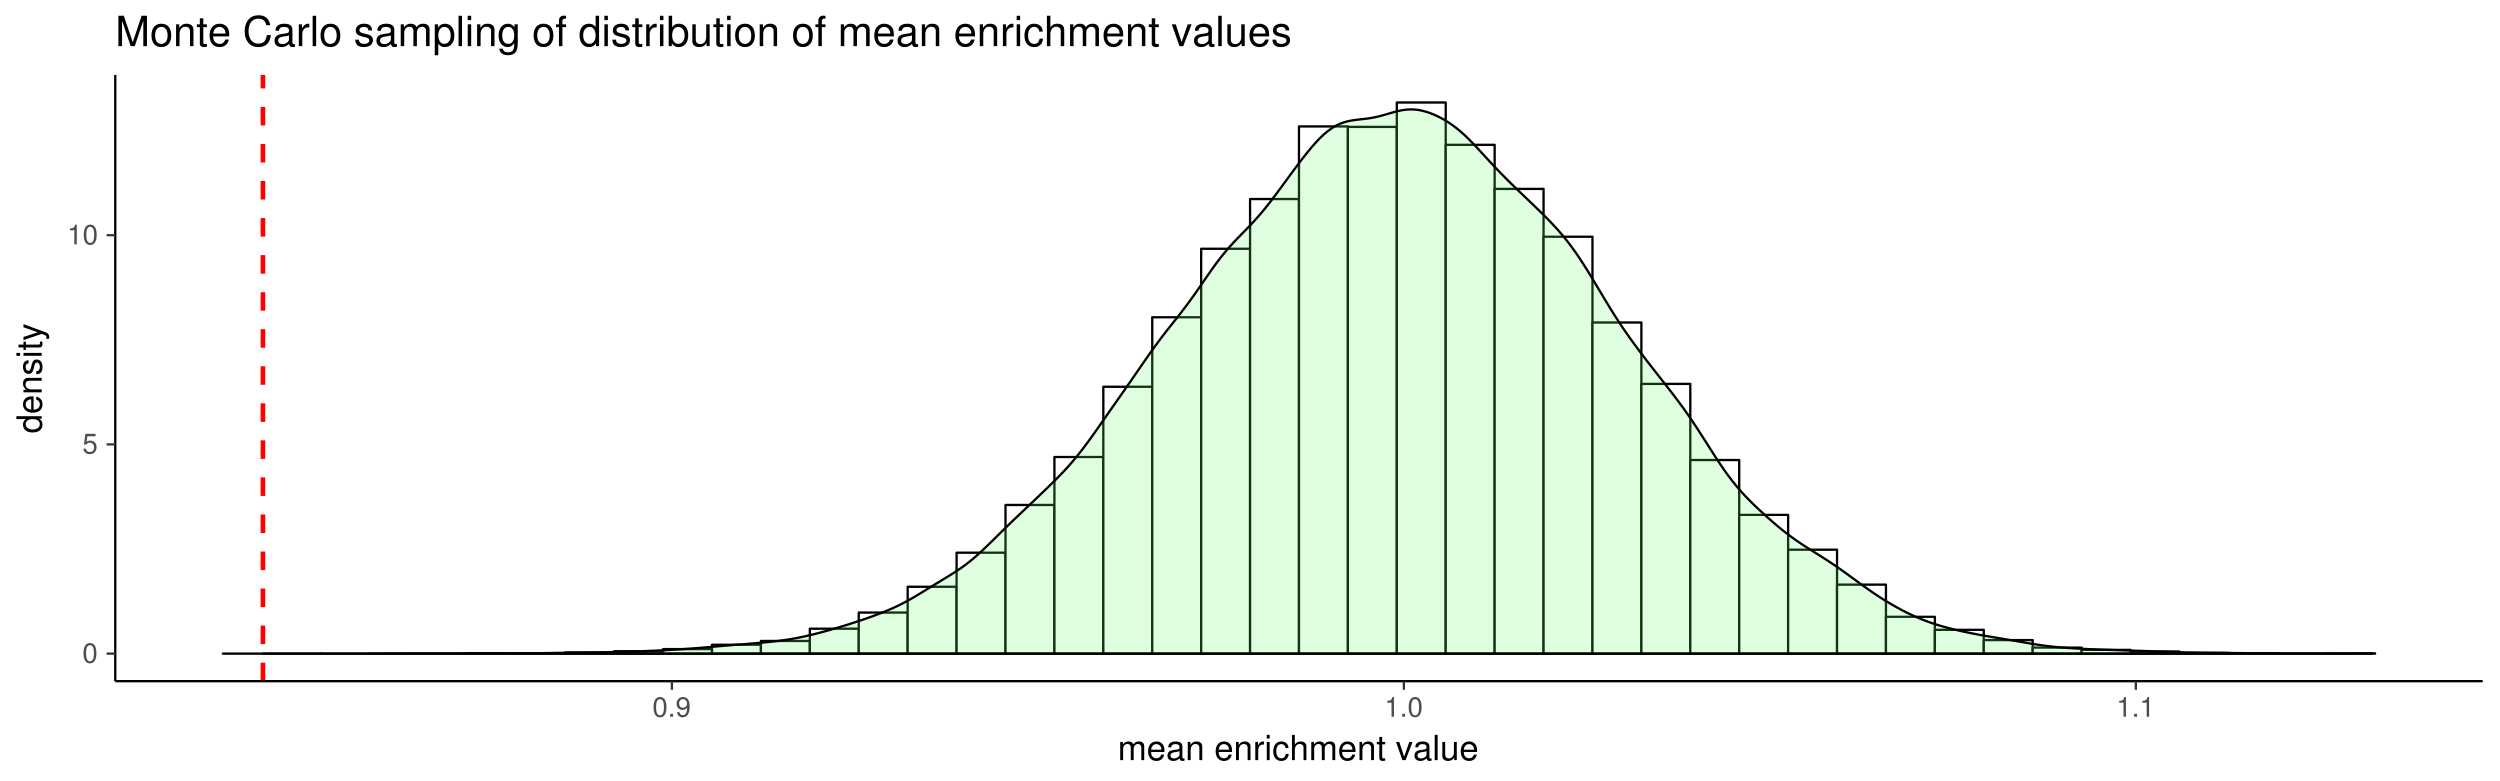 <?xml version="1.0" encoding="UTF-8"?>
<svg xmlns="http://www.w3.org/2000/svg" xmlns:xlink="http://www.w3.org/1999/xlink" width="1152pt" height="360pt" viewBox="0 0 1152 360" version="1.1">
<defs>
<g>
<symbol overflow="visible" id="glyph0-0">
<path style="stroke:none;" d=""/>
</symbol>
<symbol overflow="visible" id="glyph0-1">
<path style="stroke:none;" d="M 3.516 -9.078 C 2.672 -9.078 1.906 -8.703 1.438 -8.078 C 0.844 -7.281 0.547 -6.062 0.547 -4.391 C 0.547 -1.328 1.578 0.297 3.516 0.297 C 5.438 0.297 6.484 -1.328 6.484 -4.312 C 6.484 -6.078 6.203 -7.25 5.609 -8.078 C 5.125 -8.719 4.375 -9.078 3.516 -9.078 Z M 3.516 -8.078 C 4.734 -8.078 5.344 -6.844 5.344 -4.422 C 5.344 -1.844 4.75 -0.641 3.5 -0.641 C 2.297 -0.641 1.703 -1.891 1.703 -4.375 C 1.703 -6.859 2.297 -8.078 3.516 -8.078 Z M 3.516 -8.078 "/>
</symbol>
<symbol overflow="visible" id="glyph0-2">
<path style="stroke:none;" d="M 6.094 -9.078 L 1.406 -9.078 L 0.734 -4.141 L 1.766 -4.141 C 2.297 -4.766 2.719 -4.984 3.422 -4.984 C 4.641 -4.984 5.406 -4.141 5.406 -2.797 C 5.406 -1.5 4.656 -0.703 3.422 -0.703 C 2.438 -0.703 1.844 -1.203 1.578 -2.234 L 0.453 -2.234 C 0.594 -1.484 0.734 -1.125 1 -0.797 C 1.516 -0.109 2.438 0.297 3.453 0.297 C 5.281 0.297 6.562 -1.031 6.562 -2.953 C 6.562 -4.75 5.375 -5.969 3.641 -5.969 C 3 -5.969 2.484 -5.812 1.953 -5.422 L 2.312 -7.953 L 6.094 -7.953 Z M 6.094 -9.078 "/>
</symbol>
<symbol overflow="visible" id="glyph0-3">
<path style="stroke:none;" d="M 3.312 -6.469 L 3.312 0 L 4.438 0 L 4.438 -9.078 L 3.703 -9.078 C 3.297 -7.672 3.047 -7.484 1.312 -7.266 L 1.312 -6.469 Z M 3.312 -6.469 "/>
</symbol>
<symbol overflow="visible" id="glyph0-4">
<path style="stroke:none;" d="M 2.438 -1.328 L 1.109 -1.328 L 1.109 0 L 2.438 0 Z M 2.438 -1.328 "/>
</symbol>
<symbol overflow="visible" id="glyph0-5">
<path style="stroke:none;" d="M 0.672 -2.078 C 0.891 -0.594 1.875 0.297 3.25 0.297 C 4.25 0.297 5.156 -0.188 5.688 -1 C 6.25 -1.875 6.516 -3 6.516 -4.641 C 6.516 -6.172 6.281 -7.141 5.75 -7.953 C 5.25 -8.672 4.453 -9.078 3.453 -9.078 C 1.734 -9.078 0.484 -7.797 0.484 -6.016 C 0.484 -4.328 1.641 -3.141 3.281 -3.141 C 4.141 -3.141 4.766 -3.438 5.344 -4.141 C 5.344 -1.938 4.625 -0.703 3.328 -0.703 C 2.531 -0.703 1.984 -1.203 1.797 -2.078 Z M 3.438 -8.094 C 4.484 -8.094 5.281 -7.219 5.281 -6.047 C 5.281 -4.922 4.5 -4.141 3.406 -4.141 C 2.312 -4.141 1.641 -4.891 1.641 -6.109 C 1.641 -7.25 2.406 -8.094 3.438 -8.094 Z M 3.438 -8.094 "/>
</symbol>
<symbol overflow="visible" id="glyph1-0">
<path style="stroke:none;" d=""/>
</symbol>
<symbol overflow="visible" id="glyph1-1">
<path style="stroke:none;" d="M 1.125 -8.391 L 1.125 0 L 2.469 0 L 2.469 -5.266 C 2.469 -6.484 3.344 -7.453 4.438 -7.453 C 5.422 -7.453 5.984 -6.844 5.984 -5.781 L 5.984 0 L 7.328 0 L 7.328 -5.266 C 7.328 -6.484 8.203 -7.453 9.297 -7.453 C 10.266 -7.453 10.844 -6.828 10.844 -5.781 L 10.844 0 L 12.188 0 L 12.188 -6.281 C 12.188 -7.797 11.328 -8.625 9.766 -8.625 C 8.641 -8.625 7.969 -8.281 7.188 -7.344 C 6.688 -8.234 6.016 -8.625 4.922 -8.625 C 3.812 -8.625 3.078 -8.203 2.359 -7.203 L 2.359 -8.391 Z M 1.125 -8.391 "/>
</symbol>
<symbol overflow="visible" id="glyph1-2">
<path style="stroke:none;" d="M 8.203 -3.75 C 8.203 -5.031 8.109 -5.797 7.875 -6.422 C 7.328 -7.797 6.047 -8.625 4.484 -8.625 C 2.141 -8.625 0.641 -6.828 0.641 -4.078 C 0.641 -1.328 2.094 0.375 4.453 0.375 C 6.375 0.375 7.703 -0.719 8.031 -2.547 L 6.688 -2.547 C 6.312 -1.438 5.562 -0.859 4.5 -0.859 C 3.641 -0.859 2.922 -1.25 2.484 -1.953 C 2.156 -2.438 2.047 -2.906 2.031 -3.75 Z M 2.062 -4.828 C 2.172 -6.391 3.125 -7.391 4.469 -7.391 C 5.781 -7.391 6.781 -6.297 6.781 -4.922 C 6.781 -4.891 6.781 -4.859 6.766 -4.828 Z M 2.062 -4.828 "/>
</symbol>
<symbol overflow="visible" id="glyph1-3">
<path style="stroke:none;" d="M 8.562 -0.781 C 8.422 -0.75 8.359 -0.75 8.266 -0.75 C 7.812 -0.75 7.547 -0.984 7.547 -1.406 L 7.547 -6.344 C 7.547 -7.828 6.469 -8.625 4.406 -8.625 C 3.188 -8.625 2.172 -8.266 1.609 -7.641 C 1.234 -7.219 1.078 -6.734 1.047 -5.906 L 2.391 -5.906 C 2.5 -6.922 3.109 -7.391 4.359 -7.391 C 5.547 -7.391 6.219 -6.938 6.219 -6.141 L 6.219 -5.797 C 6.219 -5.234 5.891 -4.984 4.828 -4.859 C 2.938 -4.625 2.656 -4.562 2.141 -4.359 C 1.172 -3.953 0.672 -3.203 0.672 -2.109 C 0.672 -0.594 1.734 0.375 3.422 0.375 C 4.484 0.375 5.328 0 6.266 -0.859 C 6.375 -0.016 6.781 0.375 7.641 0.375 C 7.922 0.375 8.125 0.344 8.562 0.219 Z M 6.219 -2.641 C 6.219 -2.188 6.094 -1.922 5.703 -1.547 C 5.156 -1.062 4.5 -0.797 3.719 -0.797 C 2.672 -0.797 2.062 -1.297 2.062 -2.141 C 2.062 -3.031 2.656 -3.469 4.078 -3.688 C 5.484 -3.875 5.781 -3.938 6.219 -4.141 Z M 6.219 -2.641 "/>
</symbol>
<symbol overflow="visible" id="glyph1-4">
<path style="stroke:none;" d="M 1.125 -8.391 L 1.125 0 L 2.469 0 L 2.469 -4.625 C 2.469 -6.344 3.359 -7.453 4.734 -7.453 C 5.797 -7.453 6.469 -6.812 6.469 -5.812 L 6.469 0 L 7.797 0 L 7.797 -6.344 C 7.797 -7.734 6.75 -8.625 5.141 -8.625 C 3.891 -8.625 3.094 -8.141 2.359 -6.969 L 2.359 -8.391 Z M 1.125 -8.391 "/>
</symbol>
<symbol overflow="visible" id="glyph1-5">
<path style="stroke:none;" d=""/>
</symbol>
<symbol overflow="visible" id="glyph1-6">
<path style="stroke:none;" d="M 1.109 -8.391 L 1.109 0 L 2.453 0 L 2.453 -4.359 C 2.453 -5.547 2.75 -6.344 3.391 -6.797 C 3.812 -7.109 4.203 -7.203 5.141 -7.219 L 5.141 -8.578 C 4.906 -8.609 4.797 -8.625 4.625 -8.625 C 3.766 -8.625 3.109 -8.109 2.344 -6.859 L 2.344 -8.391 Z M 1.109 -8.391 "/>
</symbol>
<symbol overflow="visible" id="glyph1-7">
<path style="stroke:none;" d="M 2.406 -8.391 L 1.078 -8.391 L 1.078 0 L 2.406 0 Z M 2.406 -11.656 L 1.062 -11.656 L 1.062 -9.984 L 2.406 -9.984 Z M 2.406 -11.656 "/>
</symbol>
<symbol overflow="visible" id="glyph1-8">
<path style="stroke:none;" d="M 7.531 -5.562 C 7.469 -6.391 7.297 -6.906 6.969 -7.375 C 6.406 -8.156 5.391 -8.625 4.219 -8.625 C 1.969 -8.625 0.5 -6.828 0.5 -4.047 C 0.5 -1.344 1.938 0.375 4.203 0.375 C 6.203 0.375 7.469 -0.828 7.625 -2.875 L 6.281 -2.875 C 6.062 -1.531 5.375 -0.859 4.234 -0.859 C 2.766 -0.859 1.891 -2.062 1.891 -4.047 C 1.891 -6.141 2.75 -7.391 4.203 -7.391 C 5.328 -7.391 6.031 -6.734 6.188 -5.562 Z M 7.531 -5.562 "/>
</symbol>
<symbol overflow="visible" id="glyph1-9">
<path style="stroke:none;" d="M 1.125 -11.656 L 1.125 0 L 2.453 0 L 2.453 -4.625 C 2.453 -6.344 3.344 -7.453 4.719 -7.453 C 5.156 -7.453 5.578 -7.312 5.906 -7.078 C 6.281 -6.797 6.453 -6.406 6.453 -5.812 L 6.453 0 L 7.781 0 L 7.781 -6.344 C 7.781 -7.75 6.766 -8.625 5.141 -8.625 C 3.953 -8.625 3.234 -8.25 2.453 -7.234 L 2.453 -11.656 Z M 1.125 -11.656 "/>
</symbol>
<symbol overflow="visible" id="glyph1-10">
<path style="stroke:none;" d="M 4.062 -8.391 L 2.688 -8.391 L 2.688 -10.688 L 1.359 -10.688 L 1.359 -8.391 L 0.219 -8.391 L 0.219 -7.297 L 1.359 -7.297 L 1.359 -0.953 C 1.359 -0.109 1.938 0.375 2.969 0.375 C 3.297 0.375 3.609 0.344 4.062 0.25 L 4.062 -0.859 C 3.891 -0.812 3.688 -0.797 3.422 -0.797 C 2.844 -0.797 2.688 -0.953 2.688 -1.547 L 2.688 -7.297 L 4.062 -7.297 Z M 4.062 -8.391 "/>
</symbol>
<symbol overflow="visible" id="glyph1-11">
<path style="stroke:none;" d="M 4.562 0 L 7.781 -8.391 L 6.266 -8.391 L 3.906 -1.578 L 1.656 -8.391 L 0.156 -8.391 L 3.109 0 Z M 4.562 0 "/>
</symbol>
<symbol overflow="visible" id="glyph1-12">
<path style="stroke:none;" d="M 2.438 -11.656 L 1.094 -11.656 L 1.094 0 L 2.438 0 Z M 2.438 -11.656 "/>
</symbol>
<symbol overflow="visible" id="glyph1-13">
<path style="stroke:none;" d="M 7.719 0 L 7.719 -8.391 L 6.391 -8.391 L 6.391 -3.625 C 6.391 -1.922 5.484 -0.797 4.094 -0.797 C 3.047 -0.797 2.375 -1.438 2.375 -2.453 L 2.375 -8.391 L 1.047 -8.391 L 1.047 -1.922 C 1.047 -0.531 2.078 0.375 3.719 0.375 C 4.938 0.375 5.734 -0.062 6.516 -1.172 L 6.516 0 Z M 7.719 0 "/>
</symbol>
<symbol overflow="visible" id="glyph2-0">
<path style="stroke:none;" d=""/>
</symbol>
<symbol overflow="visible" id="glyph2-1">
<path style="stroke:none;" d="M -11.656 -7.922 L -11.656 -6.594 L -7.328 -6.594 C -8.172 -6.031 -8.625 -5.141 -8.625 -4.016 C -8.625 -1.844 -6.875 -0.422 -4.203 -0.422 C -1.375 -0.422 0.375 -1.812 0.375 -4.062 C 0.375 -5.219 -0.062 -6.016 -1.109 -6.734 L 0 -6.734 L 0 -7.922 Z M -7.375 -4.234 C -7.375 -5.688 -6.094 -6.594 -4.094 -6.594 C -2.156 -6.594 -0.875 -5.656 -0.875 -4.25 C -0.875 -2.781 -2.172 -1.812 -4.125 -1.812 C -6.078 -1.812 -7.375 -2.781 -7.375 -4.234 Z M -7.375 -4.234 "/>
</symbol>
<symbol overflow="visible" id="glyph2-2">
<path style="stroke:none;" d="M -3.75 -8.203 C -5.031 -8.203 -5.797 -8.109 -6.422 -7.875 C -7.797 -7.328 -8.625 -6.047 -8.625 -4.484 C -8.625 -2.141 -6.828 -0.641 -4.078 -0.641 C -1.328 -0.641 0.375 -2.094 0.375 -4.453 C 0.375 -6.375 -0.719 -7.703 -2.547 -8.031 L -2.547 -6.688 C -1.438 -6.312 -0.859 -5.562 -0.859 -4.5 C -0.859 -3.641 -1.25 -2.922 -1.953 -2.484 C -2.438 -2.156 -2.906 -2.047 -3.75 -2.031 Z M -4.828 -2.062 C -6.391 -2.172 -7.391 -3.125 -7.391 -4.469 C -7.391 -5.781 -6.297 -6.781 -4.922 -6.781 C -4.891 -6.781 -4.859 -6.781 -4.828 -6.766 Z M -4.828 -2.062 "/>
</symbol>
<symbol overflow="visible" id="glyph2-3">
<path style="stroke:none;" d="M -8.391 -1.125 L 0 -1.125 L 0 -2.469 L -4.625 -2.469 C -6.344 -2.469 -7.453 -3.359 -7.453 -4.734 C -7.453 -5.797 -6.812 -6.469 -5.812 -6.469 L 0 -6.469 L 0 -7.797 L -6.344 -7.797 C -7.734 -7.797 -8.625 -6.75 -8.625 -5.141 C -8.625 -3.891 -8.141 -3.094 -6.969 -2.359 L -8.391 -2.359 Z M -8.391 -1.125 "/>
</symbol>
<symbol overflow="visible" id="glyph2-4">
<path style="stroke:none;" d="M -6.047 -7.016 C -7.703 -6.984 -8.625 -5.906 -8.625 -3.969 C -8.625 -2.016 -7.609 -0.75 -6.062 -0.75 C -4.75 -0.75 -4.125 -1.422 -3.641 -3.406 L -3.344 -4.656 C -3.125 -5.578 -2.781 -5.953 -2.172 -5.953 C -1.391 -5.953 -0.859 -5.172 -0.859 -4 C -0.859 -3.281 -1.078 -2.672 -1.422 -2.344 C -1.656 -2.125 -1.906 -2.031 -2.5 -1.953 L -2.5 -0.547 C -0.562 -0.609 0.375 -1.703 0.375 -3.891 C 0.375 -6 -0.672 -7.344 -2.281 -7.344 C -3.531 -7.344 -4.219 -6.641 -4.625 -4.969 L -4.922 -3.703 C -5.188 -2.609 -5.531 -2.141 -6.125 -2.141 C -6.891 -2.141 -7.391 -2.828 -7.391 -3.922 C -7.391 -4.984 -6.922 -5.562 -6.047 -5.594 Z M -6.047 -7.016 "/>
</symbol>
<symbol overflow="visible" id="glyph2-5">
<path style="stroke:none;" d="M -8.391 -2.406 L -8.391 -1.078 L 0 -1.078 L 0 -2.406 Z M -11.656 -2.406 L -11.656 -1.062 L -9.984 -1.062 L -9.984 -2.406 Z M -11.656 -2.406 "/>
</symbol>
<symbol overflow="visible" id="glyph2-6">
<path style="stroke:none;" d="M -8.391 -4.062 L -8.391 -2.688 L -10.688 -2.688 L -10.688 -1.359 L -8.391 -1.359 L -8.391 -0.219 L -7.297 -0.219 L -7.297 -1.359 L -0.953 -1.359 C -0.109 -1.359 0.375 -1.938 0.375 -2.969 C 0.375 -3.297 0.344 -3.609 0.25 -4.062 L -0.859 -4.062 C -0.812 -3.891 -0.797 -3.688 -0.797 -3.422 C -0.797 -2.844 -0.953 -2.688 -1.547 -2.688 L -7.297 -2.688 L -7.297 -4.062 Z M -8.391 -4.062 "/>
</symbol>
<symbol overflow="visible" id="glyph2-7">
<path style="stroke:none;" d="M -8.391 -6.203 L -1.859 -3.891 L -8.391 -1.75 L -8.391 -0.312 L 0.031 -3.156 L 1.359 -2.641 C 1.953 -2.438 2.172 -2.125 2.172 -1.562 C 2.172 -1.375 2.141 -1.156 2.078 -0.859 L 3.281 -0.859 C 3.422 -1.141 3.484 -1.406 3.484 -1.766 C 3.484 -2.188 3.344 -2.656 3.094 -3.016 C 2.781 -3.422 2.438 -3.656 1.766 -3.922 L -8.391 -7.641 Z M -8.391 -6.203 "/>
</symbol>
<symbol overflow="visible" id="glyph3-0">
<path style="stroke:none;" d=""/>
</symbol>
<symbol overflow="visible" id="glyph3-1">
<path style="stroke:none;" d="M 8.984 0 L 12.922 -11.734 L 12.922 0 L 14.609 0 L 14.609 -14 L 12.141 -14 L 8.062 -1.812 L 3.922 -14 L 1.438 -14 L 1.438 0 L 3.125 0 L 3.125 -11.734 L 7.109 0 Z M 8.984 0 "/>
</symbol>
<symbol overflow="visible" id="glyph3-2">
<path style="stroke:none;" d="M 5.219 -10.344 C 2.406 -10.344 0.688 -8.328 0.688 -4.953 C 0.688 -1.578 2.375 0.438 5.25 0.438 C 8.062 0.438 9.797 -1.578 9.797 -4.875 C 9.797 -8.359 8.125 -10.344 5.219 -10.344 Z M 5.25 -8.875 C 7.047 -8.875 8.125 -7.391 8.125 -4.891 C 8.125 -2.531 7.016 -1.031 5.25 -1.031 C 3.453 -1.031 2.359 -2.516 2.359 -4.953 C 2.359 -7.375 3.453 -8.875 5.25 -8.875 Z M 5.25 -8.875 "/>
</symbol>
<symbol overflow="visible" id="glyph3-3">
<path style="stroke:none;" d="M 1.344 -10.062 L 1.344 0 L 2.953 0 L 2.953 -5.547 C 2.953 -7.609 4.031 -8.953 5.688 -8.953 C 6.953 -8.953 7.766 -8.188 7.766 -6.969 L 7.766 0 L 9.359 0 L 9.359 -7.609 C 9.359 -9.281 8.109 -10.344 6.172 -10.344 C 4.672 -10.344 3.703 -9.781 2.828 -8.375 L 2.828 -10.062 Z M 1.344 -10.062 "/>
</symbol>
<symbol overflow="visible" id="glyph3-4">
<path style="stroke:none;" d="M 4.875 -10.062 L 3.219 -10.062 L 3.219 -12.828 L 1.625 -12.828 L 1.625 -10.062 L 0.266 -10.062 L 0.266 -8.75 L 1.625 -8.75 L 1.625 -1.156 C 1.625 -0.141 2.328 0.438 3.578 0.438 C 3.953 0.438 4.344 0.406 4.875 0.312 L 4.875 -1.031 C 4.672 -0.984 4.422 -0.953 4.109 -0.953 C 3.422 -0.953 3.219 -1.156 3.219 -1.859 L 3.219 -8.75 L 4.875 -8.75 Z M 4.875 -10.062 "/>
</symbol>
<symbol overflow="visible" id="glyph3-5">
<path style="stroke:none;" d="M 9.844 -4.5 C 9.844 -6.031 9.734 -6.953 9.453 -7.703 C 8.797 -9.359 7.266 -10.344 5.375 -10.344 C 2.578 -10.344 0.766 -8.203 0.766 -4.891 C 0.766 -1.594 2.516 0.438 5.344 0.438 C 7.641 0.438 9.234 -0.859 9.641 -3.047 L 8.031 -3.047 C 7.578 -1.734 6.688 -1.031 5.391 -1.031 C 4.375 -1.031 3.516 -1.5 2.969 -2.344 C 2.594 -2.922 2.453 -3.5 2.438 -4.5 Z M 2.484 -5.797 C 2.609 -7.656 3.75 -8.875 5.359 -8.875 C 6.938 -8.875 8.141 -7.562 8.141 -5.922 C 8.141 -5.875 8.141 -5.844 8.125 -5.797 Z M 2.484 -5.797 "/>
</symbol>
<symbol overflow="visible" id="glyph3-6">
<path style="stroke:none;" d=""/>
</symbol>
<symbol overflow="visible" id="glyph3-7">
<path style="stroke:none;" d="M 12.719 -9.656 C 12.156 -12.734 10.391 -14.234 7.312 -14.234 C 5.438 -14.234 3.922 -13.641 2.875 -12.484 C 1.609 -11.094 0.922 -9.109 0.922 -6.844 C 0.922 -4.531 1.625 -2.547 2.953 -1.188 C 4.031 -0.078 5.422 0.438 7.234 0.438 C 10.656 0.438 12.578 -1.406 13 -5.109 L 11.156 -5.109 C 11 -4.141 10.812 -3.5 10.516 -2.938 C 9.953 -1.781 8.75 -1.141 7.266 -1.141 C 4.469 -1.141 2.703 -3.359 2.703 -6.859 C 2.703 -10.453 4.391 -12.656 7.109 -12.656 C 8.234 -12.656 9.297 -12.312 9.875 -11.766 C 10.391 -11.297 10.672 -10.703 10.891 -9.656 Z M 12.719 -9.656 "/>
</symbol>
<symbol overflow="visible" id="glyph3-8">
<path style="stroke:none;" d="M 10.281 -0.938 C 10.094 -0.906 10.031 -0.906 9.922 -0.906 C 9.375 -0.906 9.062 -1.188 9.062 -1.688 L 9.062 -7.609 C 9.062 -9.391 7.766 -10.344 5.281 -10.344 C 3.828 -10.344 2.609 -9.922 1.938 -9.172 C 1.484 -8.656 1.281 -8.078 1.25 -7.094 L 2.859 -7.094 C 3 -8.312 3.719 -8.875 5.219 -8.875 C 6.656 -8.875 7.469 -8.328 7.469 -7.375 L 7.469 -6.953 C 7.469 -6.281 7.062 -5.984 5.797 -5.844 C 3.531 -5.547 3.188 -5.469 2.578 -5.219 C 1.406 -4.75 0.812 -3.844 0.812 -2.531 C 0.812 -0.703 2.078 0.438 4.109 0.438 C 5.375 0.438 6.391 0 7.531 -1.031 C 7.641 -0.016 8.141 0.438 9.172 0.438 C 9.5 0.438 9.75 0.406 10.281 0.266 Z M 7.469 -3.172 C 7.469 -2.625 7.312 -2.297 6.844 -1.859 C 6.188 -1.266 5.391 -0.953 4.453 -0.953 C 3.203 -0.953 2.484 -1.562 2.484 -2.578 C 2.484 -3.625 3.188 -4.172 4.891 -4.422 C 6.594 -4.641 6.938 -4.719 7.469 -4.969 Z M 7.469 -3.172 "/>
</symbol>
<symbol overflow="visible" id="glyph3-9">
<path style="stroke:none;" d="M 1.328 -10.062 L 1.328 0 L 2.938 0 L 2.938 -5.219 C 2.938 -6.656 3.297 -7.609 4.078 -8.156 C 4.578 -8.531 5.047 -8.641 6.172 -8.656 L 6.172 -10.297 C 5.891 -10.328 5.766 -10.344 5.547 -10.344 C 4.516 -10.344 3.719 -9.734 2.797 -8.234 L 2.797 -10.062 Z M 1.328 -10.062 "/>
</symbol>
<symbol overflow="visible" id="glyph3-10">
<path style="stroke:none;" d="M 2.922 -14 L 1.312 -14 L 1.312 0 L 2.922 0 Z M 2.922 -14 "/>
</symbol>
<symbol overflow="visible" id="glyph3-11">
<path style="stroke:none;" d="M 8.406 -7.266 C 8.391 -9.234 7.094 -10.344 4.766 -10.344 C 2.422 -10.344 0.906 -9.141 0.906 -7.281 C 0.906 -5.703 1.703 -4.953 4.094 -4.375 L 5.594 -4.016 C 6.703 -3.75 7.141 -3.344 7.141 -2.609 C 7.141 -1.672 6.203 -1.031 4.797 -1.031 C 3.938 -1.031 3.203 -1.281 2.797 -1.703 C 2.547 -2 2.438 -2.281 2.344 -3 L 0.656 -3 C 0.734 -0.672 2.031 0.438 4.672 0.438 C 7.203 0.438 8.812 -0.812 8.812 -2.75 C 8.812 -4.25 7.969 -5.062 5.969 -5.547 L 4.438 -5.922 C 3.125 -6.219 2.578 -6.641 2.578 -7.359 C 2.578 -8.281 3.406 -8.875 4.703 -8.875 C 5.984 -8.875 6.688 -8.312 6.719 -7.266 Z M 8.406 -7.266 "/>
</symbol>
<symbol overflow="visible" id="glyph3-12">
<path style="stroke:none;" d="M 1.344 -10.062 L 1.344 0 L 2.953 0 L 2.953 -6.312 C 2.953 -7.781 4.016 -8.953 5.312 -8.953 C 6.516 -8.953 7.188 -8.219 7.188 -6.938 L 7.188 0 L 8.797 0 L 8.797 -6.312 C 8.797 -7.781 9.844 -8.953 11.156 -8.953 C 12.328 -8.953 13.016 -8.203 13.016 -6.938 L 13.016 0 L 14.641 0 L 14.641 -7.547 C 14.641 -9.359 13.594 -10.344 11.719 -10.344 C 10.375 -10.344 9.562 -9.953 8.625 -8.812 C 8.031 -9.891 7.219 -10.344 5.922 -10.344 C 4.578 -10.344 3.688 -9.844 2.828 -8.641 L 2.828 -10.062 Z M 1.344 -10.062 "/>
</symbol>
<symbol overflow="visible" id="glyph3-13">
<path style="stroke:none;" d="M 1.031 4.188 L 2.656 4.188 L 2.656 -1.062 C 3.5 -0.016 4.438 0.438 5.734 0.438 C 8.328 0.438 10.047 -1.656 10.047 -4.859 C 10.047 -8.234 8.391 -10.344 5.719 -10.344 C 4.359 -10.344 3.266 -9.734 2.516 -8.547 L 2.516 -10.062 L 1.031 -10.062 Z M 5.453 -8.859 C 7.219 -8.859 8.375 -7.297 8.375 -4.891 C 8.375 -2.609 7.203 -1.062 5.453 -1.062 C 3.766 -1.062 2.656 -2.594 2.656 -4.953 C 2.656 -7.312 3.766 -8.859 5.453 -8.859 Z M 5.453 -8.859 "/>
</symbol>
<symbol overflow="visible" id="glyph3-14">
<path style="stroke:none;" d="M 2.875 -10.062 L 1.281 -10.062 L 1.281 0 L 2.875 0 Z M 2.875 -14 L 1.266 -14 L 1.266 -11.984 L 2.875 -11.984 Z M 2.875 -14 "/>
</symbol>
<symbol overflow="visible" id="glyph3-15">
<path style="stroke:none;" d="M 7.906 -10.062 L 7.906 -8.609 C 7.109 -9.797 6.125 -10.344 4.844 -10.344 C 2.281 -10.344 0.562 -8.125 0.562 -4.859 C 0.562 -3.203 1 -1.859 1.828 -0.906 C 2.578 -0.062 3.656 0.438 4.703 0.438 C 5.969 0.438 6.859 -0.094 7.766 -1.359 L 7.766 -0.844 C 7.766 0.516 7.578 1.344 7.188 1.906 C 6.766 2.5 5.938 2.844 4.953 2.844 C 4.219 2.844 3.578 2.656 3.125 2.297 C 2.766 2.016 2.609 1.75 2.516 1.156 L 0.891 1.156 C 1.062 3.047 2.531 4.188 4.891 4.188 C 6.391 4.188 7.688 3.703 8.328 2.906 C 9.109 1.984 9.391 0.703 9.391 -1.656 L 9.391 -10.062 Z M 5.016 -8.875 C 6.734 -8.875 7.766 -7.406 7.766 -4.891 C 7.766 -2.5 6.719 -1.031 5.031 -1.031 C 3.281 -1.031 2.234 -2.516 2.234 -4.953 C 2.234 -7.375 3.297 -8.875 5.016 -8.875 Z M 5.016 -8.875 "/>
</symbol>
<symbol overflow="visible" id="glyph3-16">
<path style="stroke:none;" d="M 4.953 -10.062 L 3.281 -10.062 L 3.281 -11.641 C 3.281 -12.312 3.672 -12.656 4.391 -12.656 C 4.531 -12.656 4.594 -12.656 4.953 -12.641 L 4.953 -13.953 C 4.594 -14.031 4.375 -14.062 4.047 -14.062 C 2.578 -14.062 1.688 -13.219 1.688 -11.766 L 1.688 -10.062 L 0.344 -10.062 L 0.344 -8.75 L 1.688 -8.75 L 1.688 0 L 3.281 0 L 3.281 -8.75 L 4.953 -8.75 Z M 4.953 -10.062 "/>
</symbol>
<symbol overflow="visible" id="glyph3-17">
<path style="stroke:none;" d="M 9.5 -14 L 7.906 -14 L 7.906 -8.797 C 7.234 -9.812 6.172 -10.344 4.812 -10.344 C 2.203 -10.344 0.5 -8.25 0.5 -5.047 C 0.5 -1.656 2.172 0.438 4.875 0.438 C 6.266 0.438 7.219 -0.078 8.078 -1.328 L 8.078 0 L 9.5 0 Z M 5.094 -8.859 C 6.812 -8.859 7.906 -7.312 7.906 -4.922 C 7.906 -2.594 6.797 -1.062 5.109 -1.062 C 3.344 -1.062 2.172 -2.609 2.172 -4.953 C 2.172 -7.297 3.344 -8.859 5.094 -8.859 Z M 5.094 -8.859 "/>
</symbol>
<symbol overflow="visible" id="glyph3-18">
<path style="stroke:none;" d="M 1.031 -14 L 1.031 0 L 2.484 0 L 2.484 -1.281 C 3.25 -0.109 4.266 0.438 5.672 0.438 C 8.312 0.438 10.047 -1.734 10.047 -5.062 C 10.047 -8.328 8.391 -10.344 5.734 -10.344 C 4.359 -10.344 3.375 -9.828 2.625 -8.703 L 2.625 -14 Z M 5.438 -8.859 C 7.219 -8.859 8.375 -7.297 8.375 -4.891 C 8.375 -2.609 7.188 -1.062 5.438 -1.062 C 3.75 -1.062 2.625 -2.594 2.625 -4.953 C 2.625 -7.312 3.75 -8.859 5.438 -8.859 Z M 5.438 -8.859 "/>
</symbol>
<symbol overflow="visible" id="glyph3-19">
<path style="stroke:none;" d="M 9.25 0 L 9.25 -10.062 L 7.656 -10.062 L 7.656 -4.359 C 7.656 -2.297 6.594 -0.953 4.922 -0.953 C 3.656 -0.953 2.844 -1.734 2.844 -2.938 L 2.844 -10.062 L 1.25 -10.062 L 1.25 -2.297 C 1.25 -0.641 2.5 0.438 4.453 0.438 C 5.938 0.438 6.875 -0.078 7.812 -1.406 L 7.812 0 Z M 9.25 0 "/>
</symbol>
<symbol overflow="visible" id="glyph3-20">
<path style="stroke:none;" d="M 9.047 -6.688 C 8.969 -7.656 8.75 -8.297 8.375 -8.859 C 7.688 -9.797 6.469 -10.344 5.062 -10.344 C 2.359 -10.344 0.594 -8.203 0.594 -4.859 C 0.594 -1.609 2.328 0.438 5.047 0.438 C 7.453 0.438 8.969 -1 9.156 -3.453 L 7.547 -3.453 C 7.281 -1.844 6.453 -1.031 5.094 -1.031 C 3.328 -1.031 2.266 -2.484 2.266 -4.859 C 2.266 -7.375 3.297 -8.875 5.047 -8.875 C 6.391 -8.875 7.234 -8.078 7.438 -6.688 Z M 9.047 -6.688 "/>
</symbol>
<symbol overflow="visible" id="glyph3-21">
<path style="stroke:none;" d="M 1.344 -14 L 1.344 0 L 2.938 0 L 2.938 -5.547 C 2.938 -7.609 4.016 -8.953 5.672 -8.953 C 6.188 -8.953 6.703 -8.781 7.094 -8.484 C 7.547 -8.156 7.734 -7.688 7.734 -6.969 L 7.734 0 L 9.328 0 L 9.328 -7.609 C 9.328 -9.297 8.125 -10.344 6.172 -10.344 C 4.75 -10.344 3.875 -9.906 2.938 -8.688 L 2.938 -14 Z M 1.344 -14 "/>
</symbol>
<symbol overflow="visible" id="glyph3-22">
<path style="stroke:none;" d="M 5.469 0 L 9.328 -10.062 L 7.531 -10.062 L 4.688 -1.906 L 2 -10.062 L 0.188 -10.062 L 3.719 0 Z M 5.469 0 "/>
</symbol>
</g>
<clipPath id="clip1">
  <path d="M 120 34.535 L 123 34.535 L 123 314.887 L 120 314.887 Z M 120 34.535 "/>
</clipPath>
</defs>
<g id="surface1515">
<rect x="0" y="0" width="1152" height="360" style="fill:rgb(100%,100%,100%);fill-opacity:1;stroke:none;"/>
<rect x="0" y="0" width="1152" height="360" style="fill:rgb(100%,100%,100%);fill-opacity:1;stroke:none;"/>
<path style="fill:none;stroke-width:1.067;stroke-linecap:round;stroke-linejoin:round;stroke:rgb(100%,100%,100%);stroke-opacity:1;stroke-miterlimit:10;" d="M 0 360 L 1152 360 L 1152 0 L 0 0 Z M 0 360 "/>
<path style="fill:none;stroke-width:1.067;stroke-linecap:butt;stroke-linejoin:round;stroke:rgb(0%,0%,0%);stroke-opacity:1;stroke-miterlimit:10;" d="M 102.699 301.188 L 125.238 301.188 Z M 102.699 301.188 "/>
<path style="fill:none;stroke-width:1.067;stroke-linecap:butt;stroke-linejoin:round;stroke:rgb(0%,0%,0%);stroke-opacity:1;stroke-miterlimit:10;" d="M 125.238 301.188 L 147.777 301.188 Z M 125.238 301.188 "/>
<path style="fill:none;stroke-width:1.067;stroke-linecap:butt;stroke-linejoin:round;stroke:rgb(0%,0%,0%);stroke-opacity:1;stroke-miterlimit:10;" d="M 147.781 301.188 L 170.32 301.188 Z M 147.781 301.188 "/>
<path style="fill-rule:nonzero;fill:rgb(100%,100%,100%);fill-opacity:1;stroke-width:1.067;stroke-linecap:butt;stroke-linejoin:round;stroke:rgb(0%,0%,0%);stroke-opacity:1;stroke-miterlimit:10;" d="M 170.32 301.188 L 192.859 301.188 L 192.859 301.129 L 170.32 301.129 Z M 170.32 301.188 "/>
<path style="fill-rule:nonzero;fill:rgb(100%,100%,100%);fill-opacity:1;stroke-width:1.067;stroke-linecap:butt;stroke-linejoin:round;stroke:rgb(0%,0%,0%);stroke-opacity:1;stroke-miterlimit:10;" d="M 192.859 301.188 L 215.398 301.188 L 215.398 301.129 L 192.859 301.129 Z M 192.859 301.188 "/>
<path style="fill-rule:nonzero;fill:rgb(100%,100%,100%);fill-opacity:1;stroke-width:1.067;stroke-linecap:butt;stroke-linejoin:round;stroke:rgb(0%,0%,0%);stroke-opacity:1;stroke-miterlimit:10;" d="M 215.398 301.188 L 237.938 301.188 L 237.938 301.016 L 215.398 301.016 Z M 215.398 301.188 "/>
<path style="fill-rule:nonzero;fill:rgb(100%,100%,100%);fill-opacity:1;stroke-width:1.067;stroke-linecap:butt;stroke-linejoin:round;stroke:rgb(0%,0%,0%);stroke-opacity:1;stroke-miterlimit:10;" d="M 237.938 301.188 L 260.477 301.188 L 260.477 301.016 L 237.938 301.016 Z M 237.938 301.188 "/>
<path style="fill-rule:nonzero;fill:rgb(100%,100%,100%);fill-opacity:1;stroke-width:1.067;stroke-linecap:butt;stroke-linejoin:round;stroke:rgb(0%,0%,0%);stroke-opacity:1;stroke-miterlimit:10;" d="M 260.477 301.188 L 283.016 301.188 L 283.016 300.668 L 260.477 300.668 Z M 260.477 301.188 "/>
<path style="fill-rule:nonzero;fill:rgb(100%,100%,100%);fill-opacity:1;stroke-width:1.067;stroke-linecap:butt;stroke-linejoin:round;stroke:rgb(0%,0%,0%);stroke-opacity:1;stroke-miterlimit:10;" d="M 283.016 301.188 L 305.555 301.188 L 305.555 300.09 L 283.016 300.09 Z M 283.016 301.188 "/>
<path style="fill-rule:nonzero;fill:rgb(100%,100%,100%);fill-opacity:1;stroke-width:1.067;stroke-linecap:butt;stroke-linejoin:round;stroke:rgb(0%,0%,0%);stroke-opacity:1;stroke-miterlimit:10;" d="M 305.559 301.188 L 328.098 301.188 L 328.098 299.109 L 305.559 299.109 Z M 305.559 301.188 "/>
<path style="fill-rule:nonzero;fill:rgb(100%,100%,100%);fill-opacity:1;stroke-width:1.067;stroke-linecap:butt;stroke-linejoin:round;stroke:rgb(0%,0%,0%);stroke-opacity:1;stroke-miterlimit:10;" d="M 328.098 301.188 L 350.637 301.188 L 350.637 297.09 L 328.098 297.09 Z M 328.098 301.188 "/>
<path style="fill-rule:nonzero;fill:rgb(100%,100%,100%);fill-opacity:1;stroke-width:1.067;stroke-linecap:butt;stroke-linejoin:round;stroke:rgb(0%,0%,0%);stroke-opacity:1;stroke-miterlimit:10;" d="M 350.637 301.188 L 373.176 301.188 L 373.176 295.359 L 350.637 295.359 Z M 350.637 301.188 "/>
<path style="fill-rule:nonzero;fill:rgb(100%,100%,100%);fill-opacity:1;stroke-width:1.067;stroke-linecap:butt;stroke-linejoin:round;stroke:rgb(0%,0%,0%);stroke-opacity:1;stroke-miterlimit:10;" d="M 373.176 301.188 L 395.715 301.188 L 395.715 289.703 L 373.176 289.703 Z M 373.176 301.188 "/>
<path style="fill-rule:nonzero;fill:rgb(100%,100%,100%);fill-opacity:1;stroke-width:1.067;stroke-linecap:butt;stroke-linejoin:round;stroke:rgb(0%,0%,0%);stroke-opacity:1;stroke-miterlimit:10;" d="M 395.715 301.188 L 418.254 301.188 L 418.254 282.262 L 395.715 282.262 Z M 395.715 301.188 "/>
<path style="fill-rule:nonzero;fill:rgb(100%,100%,100%);fill-opacity:1;stroke-width:1.067;stroke-linecap:butt;stroke-linejoin:round;stroke:rgb(0%,0%,0%);stroke-opacity:1;stroke-miterlimit:10;" d="M 418.254 301.188 L 440.793 301.188 L 440.793 270.375 L 418.254 270.375 Z M 418.254 301.188 "/>
<path style="fill-rule:nonzero;fill:rgb(100%,100%,100%);fill-opacity:1;stroke-width:1.067;stroke-linecap:butt;stroke-linejoin:round;stroke:rgb(0%,0%,0%);stroke-opacity:1;stroke-miterlimit:10;" d="M 440.793 301.188 L 463.332 301.188 L 463.332 254.68 L 440.793 254.68 Z M 440.793 301.188 "/>
<path style="fill-rule:nonzero;fill:rgb(100%,100%,100%);fill-opacity:1;stroke-width:1.067;stroke-linecap:butt;stroke-linejoin:round;stroke:rgb(0%,0%,0%);stroke-opacity:1;stroke-miterlimit:10;" d="M 463.336 301.188 L 485.875 301.188 L 485.875 232.691 L 463.336 232.691 Z M 463.336 301.188 "/>
<path style="fill-rule:nonzero;fill:rgb(100%,100%,100%);fill-opacity:1;stroke-width:1.067;stroke-linecap:butt;stroke-linejoin:round;stroke:rgb(0%,0%,0%);stroke-opacity:1;stroke-miterlimit:10;" d="M 485.875 301.188 L 508.414 301.188 L 508.414 210.59 L 485.875 210.59 Z M 485.875 301.188 "/>
<path style="fill-rule:nonzero;fill:rgb(100%,100%,100%);fill-opacity:1;stroke-width:1.067;stroke-linecap:butt;stroke-linejoin:round;stroke:rgb(0%,0%,0%);stroke-opacity:1;stroke-miterlimit:10;" d="M 508.414 301.188 L 530.953 301.188 L 530.953 178.219 L 508.414 178.219 Z M 508.414 301.188 "/>
<path style="fill-rule:nonzero;fill:rgb(100%,100%,100%);fill-opacity:1;stroke-width:1.067;stroke-linecap:butt;stroke-linejoin:round;stroke:rgb(0%,0%,0%);stroke-opacity:1;stroke-miterlimit:10;" d="M 530.953 301.188 L 553.492 301.188 L 553.492 146.195 L 530.953 146.195 Z M 530.953 301.188 "/>
<path style="fill-rule:nonzero;fill:rgb(100%,100%,100%);fill-opacity:1;stroke-width:1.067;stroke-linecap:butt;stroke-linejoin:round;stroke:rgb(0%,0%,0%);stroke-opacity:1;stroke-miterlimit:10;" d="M 553.492 301.188 L 576.031 301.188 L 576.031 114.629 L 553.492 114.629 Z M 553.492 301.188 "/>
<path style="fill-rule:nonzero;fill:rgb(100%,100%,100%);fill-opacity:1;stroke-width:1.067;stroke-linecap:butt;stroke-linejoin:round;stroke:rgb(0%,0%,0%);stroke-opacity:1;stroke-miterlimit:10;" d="M 576.031 301.188 L 598.57 301.188 L 598.57 91.723 L 576.031 91.723 Z M 576.031 301.188 "/>
<path style="fill-rule:nonzero;fill:rgb(100%,100%,100%);fill-opacity:1;stroke-width:1.067;stroke-linecap:butt;stroke-linejoin:round;stroke:rgb(0%,0%,0%);stroke-opacity:1;stroke-miterlimit:10;" d="M 598.57 301.188 L 621.109 301.188 L 621.109 58.254 L 598.57 58.254 Z M 598.57 301.188 "/>
<path style="fill-rule:nonzero;fill:rgb(100%,100%,100%);fill-opacity:1;stroke-width:1.067;stroke-linecap:butt;stroke-linejoin:round;stroke:rgb(0%,0%,0%);stroke-opacity:1;stroke-miterlimit:10;" d="M 621.109 301.188 L 643.648 301.188 L 643.648 58.484 L 621.109 58.484 Z M 621.109 301.188 "/>
<path style="fill-rule:nonzero;fill:rgb(100%,100%,100%);fill-opacity:1;stroke-width:1.067;stroke-linecap:butt;stroke-linejoin:round;stroke:rgb(0%,0%,0%);stroke-opacity:1;stroke-miterlimit:10;" d="M 643.652 301.188 L 666.191 301.188 L 666.191 47.23 L 643.652 47.23 Z M 643.652 301.188 "/>
<path style="fill-rule:nonzero;fill:rgb(100%,100%,100%);fill-opacity:1;stroke-width:1.067;stroke-linecap:butt;stroke-linejoin:round;stroke:rgb(0%,0%,0%);stroke-opacity:1;stroke-miterlimit:10;" d="M 666.191 301.188 L 688.73 301.188 L 688.73 66.734 L 666.191 66.734 Z M 666.191 301.188 "/>
<path style="fill-rule:nonzero;fill:rgb(100%,100%,100%);fill-opacity:1;stroke-width:1.067;stroke-linecap:butt;stroke-linejoin:round;stroke:rgb(0%,0%,0%);stroke-opacity:1;stroke-miterlimit:10;" d="M 688.73 301.188 L 711.27 301.188 L 711.27 87.047 L 688.73 87.047 Z M 688.73 301.188 "/>
<path style="fill-rule:nonzero;fill:rgb(100%,100%,100%);fill-opacity:1;stroke-width:1.067;stroke-linecap:butt;stroke-linejoin:round;stroke:rgb(0%,0%,0%);stroke-opacity:1;stroke-miterlimit:10;" d="M 711.27 301.188 L 733.809 301.188 L 733.809 109.09 L 711.27 109.09 Z M 711.27 301.188 "/>
<path style="fill-rule:nonzero;fill:rgb(100%,100%,100%);fill-opacity:1;stroke-width:1.067;stroke-linecap:butt;stroke-linejoin:round;stroke:rgb(0%,0%,0%);stroke-opacity:1;stroke-miterlimit:10;" d="M 733.809 301.188 L 756.348 301.188 L 756.348 148.617 L 733.809 148.617 Z M 733.809 301.188 "/>
<path style="fill-rule:nonzero;fill:rgb(100%,100%,100%);fill-opacity:1;stroke-width:1.067;stroke-linecap:butt;stroke-linejoin:round;stroke:rgb(0%,0%,0%);stroke-opacity:1;stroke-miterlimit:10;" d="M 756.348 301.188 L 778.887 301.188 L 778.887 176.891 L 756.348 176.891 Z M 756.348 301.188 "/>
<path style="fill-rule:nonzero;fill:rgb(100%,100%,100%);fill-opacity:1;stroke-width:1.067;stroke-linecap:butt;stroke-linejoin:round;stroke:rgb(0%,0%,0%);stroke-opacity:1;stroke-miterlimit:10;" d="M 778.887 301.188 L 801.426 301.188 L 801.426 211.977 L 778.887 211.977 Z M 778.887 301.188 "/>
<path style="fill-rule:nonzero;fill:rgb(100%,100%,100%);fill-opacity:1;stroke-width:1.067;stroke-linecap:butt;stroke-linejoin:round;stroke:rgb(0%,0%,0%);stroke-opacity:1;stroke-miterlimit:10;" d="M 801.43 301.188 L 823.969 301.188 L 823.969 237.25 L 801.43 237.25 Z M 801.43 301.188 "/>
<path style="fill-rule:nonzero;fill:rgb(100%,100%,100%);fill-opacity:1;stroke-width:1.067;stroke-linecap:butt;stroke-linejoin:round;stroke:rgb(0%,0%,0%);stroke-opacity:1;stroke-miterlimit:10;" d="M 823.969 301.188 L 846.508 301.188 L 846.508 253.293 L 823.969 253.293 Z M 823.969 301.188 "/>
<path style="fill-rule:nonzero;fill:rgb(100%,100%,100%);fill-opacity:1;stroke-width:1.067;stroke-linecap:butt;stroke-linejoin:round;stroke:rgb(0%,0%,0%);stroke-opacity:1;stroke-miterlimit:10;" d="M 846.508 301.188 L 869.047 301.188 L 869.047 269.391 L 846.508 269.391 Z M 846.508 301.188 "/>
<path style="fill-rule:nonzero;fill:rgb(100%,100%,100%);fill-opacity:1;stroke-width:1.067;stroke-linecap:butt;stroke-linejoin:round;stroke:rgb(0%,0%,0%);stroke-opacity:1;stroke-miterlimit:10;" d="M 869.047 301.188 L 891.586 301.188 L 891.586 284.223 L 869.047 284.223 Z M 869.047 301.188 "/>
<path style="fill-rule:nonzero;fill:rgb(100%,100%,100%);fill-opacity:1;stroke-width:1.067;stroke-linecap:butt;stroke-linejoin:round;stroke:rgb(0%,0%,0%);stroke-opacity:1;stroke-miterlimit:10;" d="M 891.586 301.188 L 914.125 301.188 L 914.125 290.223 L 891.586 290.223 Z M 891.586 301.188 "/>
<path style="fill-rule:nonzero;fill:rgb(100%,100%,100%);fill-opacity:1;stroke-width:1.067;stroke-linecap:butt;stroke-linejoin:round;stroke:rgb(0%,0%,0%);stroke-opacity:1;stroke-miterlimit:10;" d="M 914.125 301.188 L 936.664 301.188 L 936.664 294.957 L 914.125 294.957 Z M 914.125 301.188 "/>
<path style="fill-rule:nonzero;fill:rgb(100%,100%,100%);fill-opacity:1;stroke-width:1.067;stroke-linecap:butt;stroke-linejoin:round;stroke:rgb(0%,0%,0%);stroke-opacity:1;stroke-miterlimit:10;" d="M 936.664 301.188 L 959.203 301.188 L 959.203 298.418 L 936.664 298.418 Z M 936.664 301.188 "/>
<path style="fill-rule:nonzero;fill:rgb(100%,100%,100%);fill-opacity:1;stroke-width:1.067;stroke-linecap:butt;stroke-linejoin:round;stroke:rgb(0%,0%,0%);stroke-opacity:1;stroke-miterlimit:10;" d="M 959.207 301.188 L 981.746 301.188 L 981.746 299.457 L 959.207 299.457 Z M 959.207 301.188 "/>
<path style="fill-rule:nonzero;fill:rgb(100%,100%,100%);fill-opacity:1;stroke-width:1.067;stroke-linecap:butt;stroke-linejoin:round;stroke:rgb(0%,0%,0%);stroke-opacity:1;stroke-miterlimit:10;" d="M 981.746 301.188 L 1004.285 301.188 L 1004.285 300.207 L 981.746 300.207 Z M 981.746 301.188 "/>
<path style="fill-rule:nonzero;fill:rgb(100%,100%,100%);fill-opacity:1;stroke-width:1.067;stroke-linecap:butt;stroke-linejoin:round;stroke:rgb(0%,0%,0%);stroke-opacity:1;stroke-miterlimit:10;" d="M 1004.285 301.188 L 1026.824 301.188 L 1026.824 300.84 L 1004.285 300.84 Z M 1004.285 301.188 "/>
<path style="fill-rule:nonzero;fill:rgb(100%,100%,100%);fill-opacity:1;stroke-width:1.067;stroke-linecap:butt;stroke-linejoin:round;stroke:rgb(0%,0%,0%);stroke-opacity:1;stroke-miterlimit:10;" d="M 1026.824 301.188 L 1049.363 301.188 L 1049.363 301.016 L 1026.824 301.016 Z M 1026.824 301.188 "/>
<path style="fill-rule:nonzero;fill:rgb(100%,100%,100%);fill-opacity:1;stroke-width:1.067;stroke-linecap:butt;stroke-linejoin:round;stroke:rgb(0%,0%,0%);stroke-opacity:1;stroke-miterlimit:10;" d="M 1049.363 301.188 L 1071.902 301.188 L 1071.902 301.129 L 1049.363 301.129 Z M 1049.363 301.188 "/>
<path style="fill-rule:nonzero;fill:rgb(100%,100%,100%);fill-opacity:1;stroke-width:1.067;stroke-linecap:butt;stroke-linejoin:round;stroke:rgb(0%,0%,0%);stroke-opacity:1;stroke-miterlimit:10;" d="M 1071.902 301.188 L 1094.441 301.188 L 1094.441 301.07 L 1071.902 301.07 Z M 1071.902 301.188 "/>
<path style="fill-rule:nonzero;fill:rgb(40%,100%,40%);fill-opacity:0.2;stroke-width:1.067;stroke-linecap:round;stroke-linejoin:round;stroke:rgb(0%,0%,0%);stroke-opacity:1;stroke-miterlimit:10;" d="M 121.164 301.188 L 164.91 301.188 L 166.812 301.184 L 168.711 301.184 L 170.613 301.18 L 172.516 301.18 L 176.32 301.172 L 178.223 301.164 L 182.027 301.156 L 183.93 301.148 L 187.734 301.141 L 189.633 301.137 L 193.438 301.129 L 195.34 301.129 L 202.949 301.113 L 206.754 301.098 L 208.656 301.086 L 210.555 301.074 L 212.457 301.066 L 214.359 301.055 L 218.164 301.039 L 221.969 301.031 L 223.871 301.031 L 229.578 301.043 L 231.477 301.051 L 237.184 301.062 L 240.988 301.055 L 242.891 301.043 L 244.793 301.027 L 246.695 301.008 L 248.598 300.984 L 250.496 300.957 L 254.301 300.895 L 256.203 300.867 L 258.105 300.836 L 261.91 300.781 L 263.812 300.758 L 265.715 300.738 L 269.52 300.691 L 271.418 300.668 L 273.32 300.641 L 275.223 300.609 L 277.125 300.574 L 279.027 300.535 L 280.93 300.492 L 282.832 300.445 L 286.637 300.344 L 288.539 300.289 L 290.441 300.23 L 292.34 300.172 L 294.242 300.109 L 296.145 300.043 L 298.047 299.973 L 299.949 299.898 L 301.852 299.82 L 303.754 299.734 L 305.656 299.645 L 307.559 299.547 L 309.461 299.441 L 311.363 299.332 L 313.262 299.211 L 315.164 299.082 L 317.066 298.949 L 318.969 298.809 L 320.871 298.66 L 322.773 298.508 L 324.676 298.352 L 326.578 298.188 L 328.48 298.027 L 330.383 297.863 L 332.281 297.699 L 334.184 297.535 L 336.086 297.375 L 337.988 297.219 L 339.891 297.059 L 341.793 296.906 L 347.5 296.438 L 349.402 296.277 L 351.305 296.109 L 353.203 295.93 L 355.105 295.738 L 357.008 295.527 L 358.91 295.297 L 360.812 295.043 L 362.715 294.762 L 364.617 294.453 L 366.52 294.113 L 368.422 293.746 L 370.324 293.348 L 372.227 292.926 L 374.125 292.473 L 376.027 292 L 377.93 291.508 L 379.832 290.996 L 381.734 290.469 L 383.637 289.926 L 385.539 289.371 L 387.441 288.801 L 389.344 288.219 L 391.246 287.625 L 393.145 287.016 L 395.047 286.395 L 396.949 285.762 L 398.852 285.109 L 400.754 284.441 L 402.656 283.754 L 404.559 283.043 L 406.461 282.309 L 408.363 281.539 L 410.266 280.734 L 412.168 279.887 L 414.066 278.984 L 415.969 278.035 L 417.871 277.027 L 419.773 275.969 L 421.676 274.863 L 423.578 273.727 L 425.48 272.566 L 429.285 270.23 L 431.188 269.07 L 433.09 267.914 L 434.988 266.762 L 436.891 265.602 L 438.793 264.418 L 440.695 263.195 L 442.598 261.914 L 444.5 260.551 L 446.402 259.098 L 448.305 257.547 L 450.207 255.906 L 452.109 254.18 L 454.012 252.387 L 455.91 250.547 L 457.812 248.676 L 461.617 244.918 L 463.52 243.055 L 465.422 241.207 L 467.324 239.383 L 469.227 237.57 L 473.031 233.961 L 474.93 232.156 L 476.832 230.348 L 478.734 228.531 L 480.637 226.707 L 482.539 224.871 L 484.441 223.02 L 486.344 221.137 L 488.246 219.215 L 490.148 217.234 L 492.051 215.168 L 493.953 213.008 L 495.852 210.746 L 497.754 208.375 L 499.656 205.902 L 501.559 203.336 L 503.461 200.703 L 505.363 198.016 L 507.266 195.301 L 509.168 192.57 L 511.07 189.844 L 512.973 187.125 L 514.875 184.418 L 516.773 181.707 L 518.676 178.992 L 520.578 176.262 L 522.48 173.512 L 526.285 167.988 L 528.188 165.246 L 530.09 162.535 L 531.992 159.879 L 533.895 157.289 L 535.797 154.77 L 537.695 152.316 L 539.598 149.91 L 541.5 147.516 L 543.402 145.102 L 545.305 142.645 L 547.207 140.125 L 549.109 137.523 L 551.012 134.852 L 552.914 132.117 L 554.816 129.355 L 556.715 126.594 L 558.617 123.883 L 560.52 121.254 L 562.422 118.754 L 564.324 116.391 L 566.227 114.164 L 568.129 112.059 L 570.031 110.047 L 571.934 108.094 L 573.836 106.156 L 575.738 104.191 L 577.637 102.172 L 579.539 100.062 L 581.441 97.855 L 583.344 95.543 L 585.246 93.129 L 587.148 90.633 L 589.051 88.086 L 590.953 85.504 L 594.758 80.309 L 596.66 77.734 L 598.559 75.199 L 600.461 72.719 L 602.363 70.312 L 604.266 68.004 L 606.168 65.824 L 608.07 63.809 L 609.973 61.992 L 611.875 60.391 L 613.777 59.02 L 615.68 57.891 L 617.582 56.992 L 619.48 56.309 L 621.383 55.805 L 623.285 55.449 L 625.188 55.188 L 627.09 54.973 L 628.992 54.766 L 630.895 54.516 L 632.797 54.191 L 634.699 53.785 L 636.602 53.305 L 638.5 52.77 L 640.402 52.211 L 642.305 51.664 L 644.207 51.18 L 646.109 50.785 L 648.012 50.523 L 649.914 50.414 L 651.816 50.469 L 653.719 50.688 L 655.621 51.078 L 657.523 51.613 L 659.422 52.277 L 661.324 53.062 L 663.227 53.965 L 665.129 54.984 L 667.031 56.125 L 668.934 57.398 L 670.836 58.809 L 672.738 60.355 L 674.641 62.039 L 676.543 63.852 L 678.445 65.773 L 680.344 67.777 L 682.246 69.832 L 684.148 71.91 L 686.051 73.98 L 687.953 76.031 L 689.855 78.047 L 691.758 80.016 L 693.66 81.945 L 695.562 83.84 L 697.465 85.703 L 699.367 87.543 L 701.266 89.371 L 703.168 91.188 L 705.07 93.008 L 706.973 94.832 L 708.875 96.668 L 710.777 98.531 L 712.68 100.434 L 714.582 102.387 L 716.484 104.414 L 718.387 106.531 L 720.285 108.758 L 722.188 111.113 L 724.09 113.605 L 725.992 116.258 L 727.895 119.047 L 729.797 121.969 L 731.699 124.996 L 733.602 128.109 L 735.504 131.281 L 737.406 134.469 L 739.309 137.648 L 741.207 140.789 L 743.109 143.863 L 745.012 146.855 L 746.914 149.758 L 748.816 152.566 L 750.719 155.285 L 752.621 157.93 L 754.523 160.512 L 756.426 163.047 L 758.328 165.543 L 760.23 168.004 L 762.129 170.445 L 764.031 172.875 L 765.934 175.293 L 767.836 177.723 L 769.738 180.164 L 771.641 182.641 L 773.543 185.172 L 775.445 187.766 L 777.348 190.438 L 779.25 193.191 L 781.152 196.027 L 783.051 198.934 L 784.953 201.895 L 786.855 204.887 L 788.758 207.875 L 790.66 210.832 L 792.562 213.719 L 794.465 216.504 L 796.367 219.152 L 798.27 221.652 L 800.172 224.008 L 802.07 226.223 L 803.973 228.312 L 805.875 230.289 L 807.777 232.184 L 809.68 234.008 L 811.582 235.781 L 813.484 237.516 L 815.387 239.211 L 817.289 240.871 L 819.191 242.484 L 821.094 244.047 L 822.992 245.555 L 824.895 246.996 L 826.797 248.379 L 828.699 249.703 L 830.602 250.977 L 832.504 252.211 L 834.406 253.414 L 838.211 255.797 L 840.113 257 L 842.016 258.223 L 843.914 259.477 L 845.816 260.766 L 847.719 262.082 L 849.621 263.43 L 851.523 264.801 L 853.426 266.184 L 855.328 267.574 L 857.23 268.961 L 859.133 270.332 L 861.035 271.68 L 862.934 272.996 L 864.836 274.277 L 866.738 275.512 L 868.641 276.707 L 870.543 277.859 L 872.445 278.965 L 874.348 280.031 L 876.25 281.055 L 878.152 282.031 L 880.055 282.965 L 881.957 283.848 L 883.855 284.684 L 885.758 285.473 L 887.66 286.211 L 889.562 286.895 L 891.465 287.535 L 893.367 288.133 L 895.27 288.691 L 897.172 289.215 L 899.074 289.711 L 900.977 290.176 L 902.879 290.617 L 904.777 291.039 L 906.68 291.441 L 908.582 291.828 L 910.484 292.199 L 912.387 292.559 L 914.289 292.902 L 916.191 293.234 L 918.094 293.562 L 923.801 294.512 L 925.699 294.832 L 927.602 295.152 L 931.406 295.809 L 933.309 296.141 L 935.211 296.465 L 937.113 296.777 L 939.016 297.078 L 940.918 297.359 L 942.82 297.617 L 944.719 297.852 L 946.621 298.059 L 948.523 298.242 L 950.426 298.406 L 952.328 298.551 L 954.23 298.676 L 956.133 298.793 L 958.035 298.895 L 959.938 298.988 L 961.84 299.078 L 963.742 299.16 L 965.641 299.234 L 967.543 299.309 L 969.445 299.379 L 973.25 299.512 L 975.152 299.574 L 980.859 299.75 L 982.762 299.805 L 984.664 299.863 L 986.562 299.922 L 988.465 299.984 L 990.367 300.051 L 996.074 300.262 L 999.879 300.41 L 1001.781 300.48 L 1003.684 300.543 L 1005.586 300.602 L 1007.484 300.652 L 1009.387 300.691 L 1011.289 300.727 L 1013.191 300.754 L 1015.094 300.777 L 1018.898 300.816 L 1022.703 300.848 L 1024.605 300.867 L 1026.504 300.883 L 1032.211 300.941 L 1034.113 300.957 L 1036.016 300.977 L 1039.82 301.008 L 1041.723 301.02 L 1043.625 301.035 L 1045.527 301.047 L 1047.426 301.059 L 1049.328 301.07 L 1051.23 301.078 L 1053.133 301.09 L 1062.645 301.129 L 1064.547 301.133 L 1066.449 301.141 L 1068.348 301.141 L 1070.25 301.145 L 1072.152 301.145 L 1075.957 301.137 L 1079.762 301.121 L 1081.664 301.117 L 1085.469 301.102 L 1087.371 301.098 L 1093.074 301.098 L 1093.074 301.188 Z M 121.164 301.188 "/>
<g clip-path="url(#clip1)" clip-rule="nonzero">
<path style="fill:none;stroke-width:2.134;stroke-linecap:butt;stroke-linejoin:round;stroke:rgb(100%,0%,0%);stroke-opacity:1;stroke-dasharray:8.536,8.536;stroke-miterlimit:10;" d="M 121.164 313.887 L 121.164 34.535 "/>
</g>
<path style="fill:none;stroke-width:1.067;stroke-linecap:butt;stroke-linejoin:round;stroke:rgb(0%,0%,0%);stroke-opacity:1;stroke-miterlimit:10;" d="M 53.113 313.887 L 53.113 34.535 "/>
<g style="fill:rgb(30.196%,30.196%,30.196%);fill-opacity:1;">
  <use xlink:href="#glyph0-1" x="37.941" y="305.386"/>
</g>
<g style="fill:rgb(30.196%,30.196%,30.196%);fill-opacity:1;">
  <use xlink:href="#glyph0-2" x="37.941" y="208.983"/>
</g>
<g style="fill:rgb(30.196%,30.196%,30.196%);fill-opacity:1;">
  <use xlink:href="#glyph0-3" x="30.941" y="112.581"/>
  <use xlink:href="#glyph0-1" x="38.057" y="112.581"/>
</g>
<path style="fill:none;stroke-width:1.067;stroke-linecap:butt;stroke-linejoin:round;stroke:rgb(20%,20%,20%);stroke-opacity:1;stroke-miterlimit:10;" d="M 49.129 301.188 L 53.113 301.188 "/>
<path style="fill:none;stroke-width:1.067;stroke-linecap:butt;stroke-linejoin:round;stroke:rgb(20%,20%,20%);stroke-opacity:1;stroke-miterlimit:10;" d="M 49.129 204.785 L 53.113 204.785 "/>
<path style="fill:none;stroke-width:1.067;stroke-linecap:butt;stroke-linejoin:round;stroke:rgb(20%,20%,20%);stroke-opacity:1;stroke-miterlimit:10;" d="M 49.129 108.383 L 53.113 108.383 "/>
<path style="fill:none;stroke-width:1.067;stroke-linecap:butt;stroke-linejoin:round;stroke:rgb(0%,0%,0%);stroke-opacity:1;stroke-miterlimit:10;" d="M 53.113 313.887 L 1144.031 313.887 "/>
<path style="fill:none;stroke-width:1.067;stroke-linecap:butt;stroke-linejoin:round;stroke:rgb(20%,20%,20%);stroke-opacity:1;stroke-miterlimit:10;" d="M 309.613 317.871 L 309.613 313.887 "/>
<path style="fill:none;stroke-width:1.067;stroke-linecap:butt;stroke-linejoin:round;stroke:rgb(20%,20%,20%);stroke-opacity:1;stroke-miterlimit:10;" d="M 646.906 317.871 L 646.906 313.887 "/>
<path style="fill:none;stroke-width:1.067;stroke-linecap:butt;stroke-linejoin:round;stroke:rgb(20%,20%,20%);stroke-opacity:1;stroke-miterlimit:10;" d="M 984.195 317.871 L 984.195 313.887 "/>
<g style="fill:rgb(30.196%,30.196%,30.196%);fill-opacity:1;">
  <use xlink:href="#glyph0-1" x="300.613" y="330.257"/>
  <use xlink:href="#glyph0-4" x="307.729" y="330.257"/>
  <use xlink:href="#glyph0-5" x="311.286" y="330.257"/>
</g>
<g style="fill:rgb(30.196%,30.196%,30.196%);fill-opacity:1;">
  <use xlink:href="#glyph0-3" x="637.906" y="330.257"/>
  <use xlink:href="#glyph0-4" x="645.021" y="330.257"/>
  <use xlink:href="#glyph0-1" x="648.579" y="330.257"/>
</g>
<g style="fill:rgb(30.196%,30.196%,30.196%);fill-opacity:1;">
  <use xlink:href="#glyph0-3" x="975.195" y="330.257"/>
  <use xlink:href="#glyph0-4" x="982.311" y="330.257"/>
  <use xlink:href="#glyph0-3" x="985.868" y="330.257"/>
</g>
<g style="fill:rgb(0%,0%,0%);fill-opacity:1;">
  <use xlink:href="#glyph1-1" x="515.07" y="350.279"/>
  <use xlink:href="#glyph1-2" x="528.398" y="350.279"/>
  <use xlink:href="#glyph1-3" x="537.295" y="350.279"/>
  <use xlink:href="#glyph1-4" x="546.191" y="350.279"/>
  <use xlink:href="#glyph1-5" x="555.088" y="350.279"/>
  <use xlink:href="#glyph1-2" x="559.536" y="350.279"/>
  <use xlink:href="#glyph1-4" x="568.433" y="350.279"/>
  <use xlink:href="#glyph1-6" x="577.329" y="350.279"/>
  <use xlink:href="#glyph1-7" x="582.657" y="350.279"/>
  <use xlink:href="#glyph1-8" x="586.209" y="350.279"/>
  <use xlink:href="#glyph1-9" x="594.209" y="350.279"/>
  <use xlink:href="#glyph1-1" x="603.105" y="350.279"/>
  <use xlink:href="#glyph1-2" x="616.434" y="350.279"/>
  <use xlink:href="#glyph1-4" x="625.33" y="350.279"/>
  <use xlink:href="#glyph1-10" x="634.227" y="350.279"/>
  <use xlink:href="#glyph1-5" x="638.675" y="350.279"/>
  <use xlink:href="#glyph1-11" x="643.123" y="350.279"/>
  <use xlink:href="#glyph1-3" x="651.123" y="350.279"/>
  <use xlink:href="#glyph1-12" x="660.02" y="350.279"/>
  <use xlink:href="#glyph1-13" x="663.571" y="350.279"/>
  <use xlink:href="#glyph1-2" x="672.468" y="350.279"/>
</g>
<g style="fill:rgb(0%,0%,0%);fill-opacity:1;">
  <use xlink:href="#glyph2-1" x="19.217" y="199.711"/>
  <use xlink:href="#glyph2-2" x="19.217" y="190.814"/>
  <use xlink:href="#glyph2-3" x="19.217" y="181.918"/>
  <use xlink:href="#glyph2-4" x="19.217" y="173.021"/>
  <use xlink:href="#glyph2-5" x="19.217" y="165.021"/>
  <use xlink:href="#glyph2-6" x="19.217" y="161.47"/>
  <use xlink:href="#glyph2-7" x="19.217" y="157.021"/>
</g>
<g style="fill:rgb(0%,0%,0%);fill-opacity:1;">
  <use xlink:href="#glyph3-1" x="53.113" y="21.266"/>
  <use xlink:href="#glyph3-2" x="69.109" y="21.266"/>
  <use xlink:href="#glyph3-3" x="79.786" y="21.266"/>
  <use xlink:href="#glyph3-4" x="90.463" y="21.266"/>
  <use xlink:href="#glyph3-5" x="95.802" y="21.266"/>
  <use xlink:href="#glyph3-6" x="106.479" y="21.266"/>
  <use xlink:href="#glyph3-7" x="111.817" y="21.266"/>
  <use xlink:href="#glyph3-8" x="125.682" y="21.266"/>
  <use xlink:href="#glyph3-9" x="136.358" y="21.266"/>
  <use xlink:href="#glyph3-10" x="142.753" y="21.266"/>
  <use xlink:href="#glyph3-2" x="147.016" y="21.266"/>
  <use xlink:href="#glyph3-6" x="157.692" y="21.266"/>
  <use xlink:href="#glyph3-11" x="163.031" y="21.266"/>
  <use xlink:href="#glyph3-8" x="172.633" y="21.266"/>
  <use xlink:href="#glyph3-12" x="183.31" y="21.266"/>
  <use xlink:href="#glyph3-13" x="199.306" y="21.266"/>
  <use xlink:href="#glyph3-10" x="209.982" y="21.266"/>
  <use xlink:href="#glyph3-14" x="214.245" y="21.266"/>
  <use xlink:href="#glyph3-3" x="218.508" y="21.266"/>
  <use xlink:href="#glyph3-15" x="229.185" y="21.266"/>
  <use xlink:href="#glyph3-6" x="239.861" y="21.266"/>
  <use xlink:href="#glyph3-2" x="245.2" y="21.266"/>
  <use xlink:href="#glyph3-16" x="255.877" y="21.266"/>
  <use xlink:href="#glyph3-6" x="261.216" y="21.266"/>
  <use xlink:href="#glyph3-17" x="266.555" y="21.266"/>
  <use xlink:href="#glyph3-14" x="277.231" y="21.266"/>
  <use xlink:href="#glyph3-11" x="281.494" y="21.266"/>
  <use xlink:href="#glyph3-4" x="291.096" y="21.266"/>
  <use xlink:href="#glyph3-9" x="296.435" y="21.266"/>
  <use xlink:href="#glyph3-14" x="302.829" y="21.266"/>
  <use xlink:href="#glyph3-18" x="307.092" y="21.266"/>
  <use xlink:href="#glyph3-19" x="317.769" y="21.266"/>
  <use xlink:href="#glyph3-4" x="328.445" y="21.266"/>
  <use xlink:href="#glyph3-14" x="333.784" y="21.266"/>
  <use xlink:href="#glyph3-2" x="338.047" y="21.266"/>
  <use xlink:href="#glyph3-3" x="348.724" y="21.266"/>
  <use xlink:href="#glyph3-6" x="359.4" y="21.266"/>
  <use xlink:href="#glyph3-2" x="364.739" y="21.266"/>
  <use xlink:href="#glyph3-16" x="375.416" y="21.266"/>
  <use xlink:href="#glyph3-6" x="380.755" y="21.266"/>
  <use xlink:href="#glyph3-12" x="386.094" y="21.266"/>
  <use xlink:href="#glyph3-5" x="402.09" y="21.266"/>
  <use xlink:href="#glyph3-8" x="412.767" y="21.266"/>
  <use xlink:href="#glyph3-3" x="423.443" y="21.266"/>
  <use xlink:href="#glyph3-6" x="434.12" y="21.266"/>
  <use xlink:href="#glyph3-5" x="439.459" y="21.266"/>
  <use xlink:href="#glyph3-3" x="450.136" y="21.266"/>
  <use xlink:href="#glyph3-9" x="460.812" y="21.266"/>
  <use xlink:href="#glyph3-14" x="467.207" y="21.266"/>
  <use xlink:href="#glyph3-20" x="471.47" y="21.266"/>
  <use xlink:href="#glyph3-21" x="481.071" y="21.266"/>
  <use xlink:href="#glyph3-12" x="491.748" y="21.266"/>
  <use xlink:href="#glyph3-5" x="507.744" y="21.266"/>
  <use xlink:href="#glyph3-3" x="518.421" y="21.266"/>
  <use xlink:href="#glyph3-4" x="529.098" y="21.266"/>
  <use xlink:href="#glyph3-6" x="534.437" y="21.266"/>
  <use xlink:href="#glyph3-22" x="539.775" y="21.266"/>
  <use xlink:href="#glyph3-8" x="549.377" y="21.266"/>
  <use xlink:href="#glyph3-10" x="560.054" y="21.266"/>
  <use xlink:href="#glyph3-19" x="564.316" y="21.266"/>
  <use xlink:href="#glyph3-5" x="574.993" y="21.266"/>
  <use xlink:href="#glyph3-11" x="585.67" y="21.266"/>
</g>
</g>
</svg>
